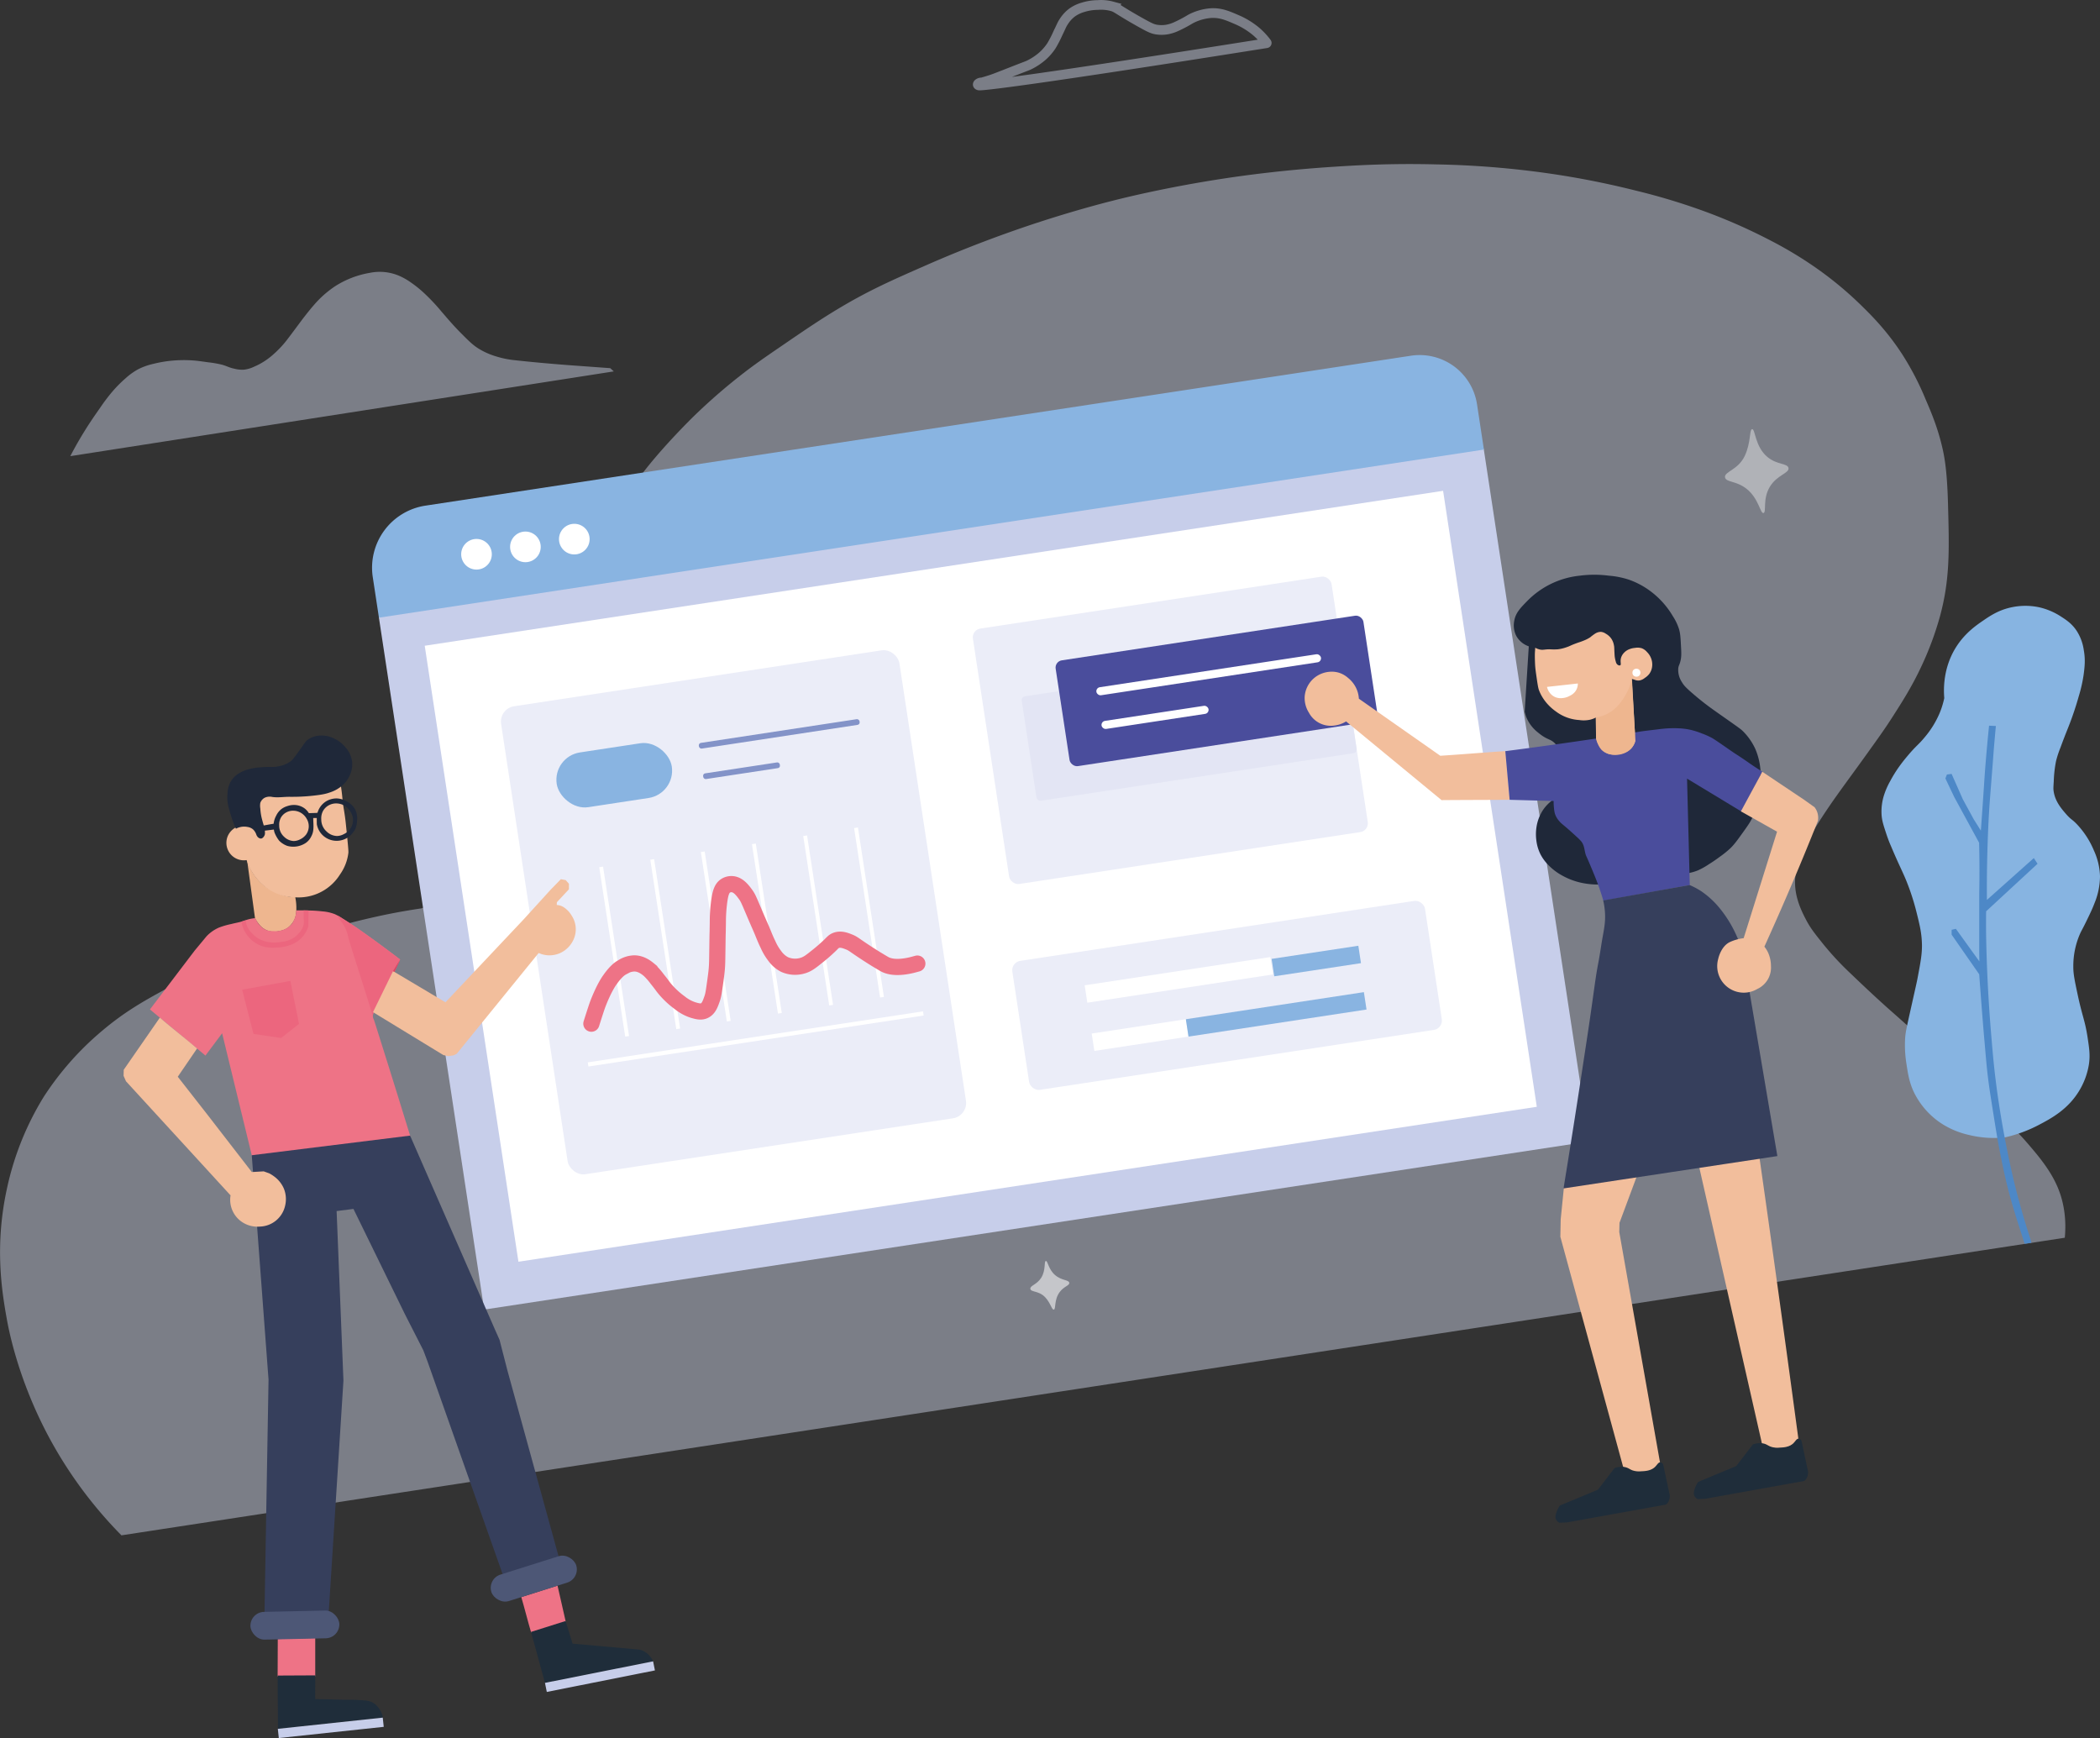 <svg xmlns="http://www.w3.org/2000/svg" viewBox="0 0 1298.3 1074.49"><rect x="0" y="0" width="1298.3" height="1074.49" fill="#333333" stroke="none"/><defs><style>.cls-1{fill:#d3d9ef;}.cls-1,.cls-6{opacity:0.45;}.cls-2{fill:#87b4e1;}.cls-3{fill:#4d88c7;}.cls-4,.cls-5,.cls-8{fill:#fff;}.cls-4{opacity:0.4;}.cls-5{opacity:0.56;}.cls-13,.cls-6{fill:none;stroke-miterlimit:10;}.cls-6{stroke:#d3d9ef;stroke-width:6px;}.cls-7{fill:#c7ceea;}.cls-9{fill:#89b4e1;}.cls-10{fill:#ebedf8;}.cls-11{fill:#e3e5f4;}.cls-12{fill:#4a4d9c;}.cls-13{stroke:#ee7386;stroke-linecap:round;stroke-width:10px;}.cls-14{fill:#8393c8;}.cls-15{fill:#1f2839;}.cls-16{fill:#f2be9c;}.cls-17{fill:#eeb68f;}.cls-18{fill:#1f2d3a;}.cls-19{fill:#363f5c;}.cls-20{fill:#ee7386;}.cls-21{fill:#ec667e;}.cls-22{fill:#4d5776;}.cls-23{fill:#d64565;}</style></defs><g id="Layer_2" data-name="Layer 2"><g id="graphic2"><path class="cls-1" d="M1276.54,765.2c1.4-14.92-2-25.48-4.36-31.08-4.55-10.83-12.25-19.81-18.42-27-2.36-2.75-4.25-4.77-5.06-5.62-37.61-39.86-79.31-76.22-79.31-76.22s-9.66-8.42-24.89-23.07a184.1,184.1,0,0,1-17.44-18.7c-5.19-6.48-7.79-9.72-10.55-15-3.23-6.23-8.75-17.26-6-30A51.23,51.23,0,0,1,1113,531a125.48,125.48,0,0,1,11.43-22.69c9-14.16,16.67-24,29.44-41.81,7.6-10.59,11.49-16,16.13-23.25,6-9.37,11.84-18.48,17.62-30.75a195,195,0,0,0,11.81-31.69c6.18-23,5.68-41,4.88-69.93-.54-19.58-2.14-28-3.19-32.82-2.89-13.13-7.14-23.09-10.69-31.31A174.3,174.3,0,0,0,1176,219c-9.55-14.71-19.19-24.23-26.07-30.94a222.83,222.83,0,0,0-27-22.31,243.44,243.44,0,0,0-28.68-17.25,343.59,343.59,0,0,0-43.5-18.94,393.27,393.27,0,0,0-39-11.62,531.13,531.13,0,0,0-54-10.69,562.28,562.28,0,0,0-69.94-5.62c-28.4-.72-49.86.6-63.75,1.5-30.67,2-54.79,5.31-67.88,7.31-35.2,5.38-61.33,11.88-68.43,13.69-6.32,1.6-26,6.69-51.38,15.18-14.81,5-37.08,12.94-63.56,24.57-21.15,9.28-35.21,15.46-53.63,26.43-12,7.15-22.61,14.42-35.25,23.07-11.38,7.78-17.91,12.27-26.62,19.12a357.26,357.26,0,0,0-28.5,24.94s-18.58,18.09-31.5,35.06c-13.79,18.12-53.63,81.65-32.44,150.94,4.22,13.8,14.93,41.13,43.88,67.5l-61.88,18-63,23.62-23.25,9c-6.72,1-13.75,2.19-21.05,3.66,0,0-10.69,2.15-21.93,5.06-75.79,19.61-116,41.63-116,41.63-12.55,6.87-24.71,13.61-38.95,25.73A183.59,183.59,0,0,0,27,678.15a179.9,179.9,0,0,0-22.78,57c-7.65,35.26-3,63.48-.14,79.59,1.17,6.67,6.54,35.52,24,69.61a264.66,264.66,0,0,0,47,64.83Z"/><path class="cls-2" d="M1239.71,703.12a85.37,85.37,0,0,0,20.62-7.59c7.61-4,18.44-9.68,25.5-21.85a45.19,45.19,0,0,0,5.63-15.75c.81-5.61.22-9.68-.85-16.68-1.6-10.49-3.23-12.74-6.18-26.63-1.79-8.39-2.68-12.67-2.63-17.06a49.74,49.74,0,0,1,4.31-20.63c.94-2,1.38-2.53,3.66-7.21s3.85-7.92,5.06-11.16a44.45,44.45,0,0,0,3.47-16.78,40.81,40.81,0,0,0-3.75-15.94,53.56,53.56,0,0,0-10.22-15.94c-3.44-3.68-3.67-2.84-6.94-6.56-3.11-3.55-7.32-8.48-7.87-15.28-.06-.67,0-2.11.19-5a76.92,76.92,0,0,1,1.4-12.47,61.54,61.54,0,0,1,2.72-8.34c3.81-10.39,4.87-12.22,7.41-19.41,2.15-6.11,3.41-10.53,3.84-12.09a90.76,90.76,0,0,0,3.1-13.6c.58-4.47,1.2-9.23.09-15.28a29.45,29.45,0,0,0-4.41-11.9c-3-4.55-6.7-6.89-9.84-8.91a41.61,41.61,0,0,0-13.31-5.62,41,41,0,0,0-17.07,0c-7.87,1.65-13.1,5.15-17.62,8.25-4.22,2.89-11.3,7.75-16.78,16.5-7.94,12.68-7.68,25.8-7.22,31.4a52.4,52.4,0,0,1-2.72,8.91,57.94,57.94,0,0,1-9.37,15.28c-4,4.88-5.09,4.9-11.16,12.19-1.84,2.21-3.29,4.07-4.78,6.18a80.76,80.76,0,0,0-5.44,8.82,46,46,0,0,0-3.66,8.25,33.4,33.4,0,0,0-1.59,13c.29,3.37,1.13,5.93,2.81,11.06,1.25,3.8,2.42,6.6,3,7.88,4.66,11.1,6.77,14.89,9.28,20.95a145.62,145.62,0,0,1,6.47,19.83c2,8,3.34,13.4,3.37,20.81,0,5.41-.87,10.17-2.67,19.69-.58,3.06-.77,3.75-4.08,18.56-3.06,13.67-3.44,15.53-3.66,19a72.28,72.28,0,0,0,.85,15.89c.89,5.91,1.68,11.13,4.5,17.16a48.43,48.43,0,0,0,18.28,20.25,52,52,0,0,0,15.75,6.33A63.8,63.8,0,0,0,1239.71,703.12Z"/><path class="cls-3" d="M1255.55,766.78c-1.44-4.34-3.07-9.49-4.78-15.33-2.41-8.23-4.11-14.87-5.06-18.7-.52-2.09-2.46-10-4.78-21.52-4.19-20.77-6.28-36.76-6.75-40.43-1.31-10.13-2-17.39-2.82-27.28-1.62-18.46-2.33-32.64-2.6-38.46-.9-19.65-.93-31.41-.91-34.8,0-2.85,0-5.23.07-6.9L1259.7,534l-2.32-3.51-29,25.87c-.08-10.89.05-20.88.3-29.81.19-6.49.45-15.58,1.22-27.47.17-2.53.33-4.75,2.07-26.81.18-2.28.52-7.38,1.12-14.25.34-3.91.64-7.1.84-9.19l-4.21-.19q-1.25,12.06-2.25,24.57c-.58,7.09-.78,11.36-1.88,27.09-.39,5.59-.72,10.18-.94,13.22l-4.4-7-6.75-12.38-6.94-15.7-2.91.38-.93,2.43,5.43,11.44L1223.56,521c.21,8.43.23,15.23.21,19.85,0,6.11-.13,8-.14,16.08,0,6.17,0,5.71,0,14,0,6.45,0,8.95,0,14.63,0,3.77.06,6.84.09,8.81l-14.53-20.16-2.63.61v3l17.07,24.52c.31,4.38.77,10.62,1.35,18.14s1.16,14.91,2,24.33c.91,10.51,1.37,15.77,2,20.81.8,6.63,1.61,11.74,3.24,21.94,1.88,11.78,2.93,18.35,4.78,27.56,1.06,5.27,2.37,11.75,4.5,20.11,2.46,9.68,5.27,18.32,7.73,26,1,3,1.93,6,2.5,7.72l4.13-.62A11.75,11.75,0,0,0,1255.55,766.78Z"/><path class="cls-4" d="M1090.25,317.16c2-.39-.63-8.45,3.8-16s12.19-8.56,11.67-11.81c-.48-3-7-1.88-12.94-6.75-7.87-6.45-7.54-17.5-9.56-17.29-1.76.18-.61,8.39-4.64,16.73-4.15,8.59-12.75,9.56-12.1,13.08.59,3.13,6.8,2,13.22,7C1087.43,308.2,1088.19,317.56,1090.25,317.16Z"/><path class="cls-5" d="M646.58,779.58c1.23-.19,1.44,4.91,5.58,8.58s8.67,2.94,8.9,4.92c.21,1.73-3.35,2.12-6,5.81-3.53,4.82-2.11,10.51-3.57,10.73-1.24.19-1.92-4-5.29-7.59-3.87-4.16-8.9-3.11-9.19-5.2s3.89-2.48,6.66-6.8C646.76,785.15,645.3,779.77,646.58,779.58Z"/><path class="cls-1" d="M43.46,282l336-52.39-2.17-2-26-1.89c-5.2-.4-18.52-1.44-32.7-3a57.75,57.75,0,0,1-11.88-2.39,44.57,44.57,0,0,1-11-4.92c-3.58-2.27-6-4.73-10.9-9.63-2.53-2.56-4.66-4.91-6.18-6.61-2.56-2.85-3.07-3.55-5.56-6.4a123.66,123.66,0,0,0-11.74-12.37,70.56,70.56,0,0,0-7-5.56,40.51,40.51,0,0,0-6.82-4,30.53,30.53,0,0,0-18.78-2.18,57.78,57.78,0,0,0-21.09,8A62.91,62.91,0,0,0,194,188.67c-2.07,2.35-4.5,5.45-5.41,6.61-1.63,2.07-2.19,2.86-6.61,8.79-4.65,6.22-5.41,7.19-6.68,8.65a65,65,0,0,1-5.63,5.76,45.36,45.36,0,0,1-5.9,4.64,41.16,41.16,0,0,1-6.54,3.52,19.69,19.69,0,0,1-6.4,1.9,18.51,18.51,0,0,1-5.77-.56c-3.66-.77-4.36-1.53-7.87-2.53a67.49,67.49,0,0,0-8.58-1.48c-4.48-.63-6.72-.95-9.14-1.13A80.85,80.85,0,0,0,106,223a74.36,74.36,0,0,0-11,1.9,39.59,39.59,0,0,0-9.84,3.52A40.92,40.92,0,0,0,77.49,234,77.68,77.68,0,0,0,69.55,242a111,111,0,0,0-7.46,9.84c-3.36,4.78-6.31,9-10.05,15.05C49.42,271.12,46.48,276.18,43.46,282Z"/><path class="cls-6" d="M605.23,52.83c1.43.36,30-2.63,177.78-26.12a.16.16,0,0,0,.11-.24,43.73,43.73,0,0,0-6.32-6.83,48.34,48.34,0,0,0-12.38-7.59c-5.51-2.39-9.87-4.27-15.75-3.94A32.37,32.37,0,0,0,736,11.77a82.47,82.47,0,0,1-8.44,4.5,24.1,24.1,0,0,1-6.19,2,20.27,20.27,0,0,1-6.47,0c-2.15-.36-3.73-1-9-3.93S696.64,9,696.64,9c-6.45-3.9-6.85-4.41-9-5.06a26.12,26.12,0,0,0-9-.84,31.3,31.3,0,0,0-9,1.4,21.52,21.52,0,0,0-7,3.38,21.22,21.22,0,0,0-5.06,5.62c-1.11,1.66-1.14,2.1-3.66,7.32A71,71,0,0,1,650,28.36a33.41,33.41,0,0,1-5.34,6.19,37.67,37.67,0,0,1-7.88,5.34c-1.54.8-1.57.69-8.43,3.38L619,46.92c-3.17,1.24-4.67,1.83-6.85,2.53S608.26,50.63,607,51h0a3,3,0,0,0-2.26.74S603.93,52.5,605.23,52.83Z"/><rect class="cls-7" x="262.84" y="326.88" width="690.96" height="433.21" transform="translate(-74.83 97.7) rotate(-8.65)"/><rect class="cls-8" x="287.94" y="349.11" width="636.84" height="385.2" transform="translate(-74.59 97.38) rotate(-8.65)"/><path class="cls-9" d="M264.33,266.1H880.63A35.89,35.89,0,0,1,916.53,302v28.25a0,0,0,0,1,0,0h-691a0,0,0,0,1,0,0V304.92a38.82,38.82,0,0,1,38.82-38.82Z" transform="translate(-38.36 89.29) rotate(-8.65)"/><rect class="cls-10" x="611.41" y="371.62" width="224.29" height="159.72" rx="5.47" transform="translate(-59.68 113.98) rotate(-8.65)"/><rect class="cls-11" x="635.1" y="415.38" width="200.21" height="65.31" rx="2.4" transform="translate(-59.03 115.7) rotate(-8.65)"/><rect class="cls-12" x="655.86" y="394.04" width="192.46" height="66.15" rx="4.52" transform="translate(-55.69 118) rotate(-8.65)"/><rect class="cls-8" x="677.05" y="414.61" width="140.44" height="5.03" rx="2.51" transform="translate(-54.25 117.16) rotate(-8.65)"/><rect class="cls-8" x="680.66" y="440.96" width="66.9" height="5.03" rx="2.51" transform="translate(-58.59 112.47) rotate(-8.65)"/><rect class="cls-10" x="629.6" y="575" width="258.07" height="80.67" rx="5.85" transform="translate(-83.93 121.13) rotate(-8.65)"/><rect class="cls-8" x="670.76" y="600.32" width="116.1" height="10.87" transform="translate(-82.83 116.53) rotate(-8.65)"/><rect class="cls-9" x="785.84" y="587.52" width="54.16" height="10.87" transform="matrix(0.99, -0.15, 0.15, 0.99, -79.95, 129.04)"/><rect class="cls-8" x="675.44" y="634.44" width="58.93" height="10.87" transform="translate(-88.24 113.32) rotate(-8.65)"/><rect class="cls-9" x="733.33" y="621.64" width="111.34" height="10.87" transform="translate(-85.35 125.83) rotate(-8.65)"/><rect class="cls-10" x="328.97" y="417.65" width="249.09" height="292.65" rx="9.59" transform="translate(-79.68 74.64) rotate(-8.65)"/><rect class="cls-8" x="362.41" y="640.97" width="209.64" height="2.6" transform="translate(-91.3 77.6) rotate(-8.65)"/><rect class="cls-8" x="378.48" y="535.34" width="2.4" height="105.96" transform="translate(-84.8 64.36) rotate(-8.72)"/><rect class="cls-8" x="410.05" y="530.7" width="2.4" height="105.96" transform="translate(-83.73 69.09) rotate(-8.72)"/><rect class="cls-8" x="441.31" y="525.97" width="2.4" height="105.96" transform="translate(-82.65 73.77) rotate(-8.72)"/><rect class="cls-8" x="472.91" y="521.09" width="2.4" height="105.96" transform="translate(-81.55 78.51) rotate(-8.72)"/><rect class="cls-8" x="504.6" y="516.08" width="2.4" height="105.96" transform="translate(-80.42 83.25) rotate(-8.72)"/><rect class="cls-8" x="536.05" y="511.16" width="2.4" height="105.96" transform="translate(-79.31 87.96) rotate(-8.72)"/><path class="cls-13" d="M365.61,632.86s2.88-9.21,4-12.19c3.65-9.45,6.6-13.76,7.5-15,3.7-5.27,6.32-7,7.59-7.67a14.26,14.26,0,0,1,7.5-2.4c4.36.07,7.5,2.66,9.19,4.06a43.22,43.22,0,0,1,4.88,5.55c3.16,3.9,3.18,4.26,4.87,6.27a51.63,51.63,0,0,0,9.19,8.5,25.26,25.26,0,0,0,8.44,4.53c2.42.68,4.49,1.26,6.56.36,2.79-1.2,3.84-4.32,5-7.66.54-1.61.82-2.92,1.5-7.76.73-5.18,1.09-7.78,1.31-10.34.25-3,.26-4.46.38-12.93.21-15.53.07-2.51.28-15.88a98,98,0,0,1,.84-13c.73-5.3,1.63-8.29,4.13-9.79a6.62,6.62,0,0,1,3.56-.92c3.91.08,6.63,3.68,8.53,6.27,1.64,2.24,2,3.29,5.91,12.47,3.49,8.14,3.08,7,4.59,10.62,1.34,3.25,2,5,3.47,8A33.59,33.59,0,0,0,479,591a17.23,17.23,0,0,0,6,5.26,16,16,0,0,0,10.78.83c3.3-.85,5.32-2.47,9.38-5.72a106.23,106.23,0,0,0,8.25-7.21c1.46-1.47,2.1-2.24,3.47-2.77,2.87-1.1,5.82.06,8.15,1s2.61,1.45,8.63,5.45c3.78,2.51,6.52,4.21,7.78,5,2,1.2,4.54,2.75,5.44,3.24,2.2,1.18,7,2.9,16.93.52,1-.25,3.32-.89,3.32-.89"/><rect class="cls-9" x="343.79" y="462.13" width="71.96" height="34.23" rx="17.11" transform="translate(-67.77 62.58) rotate(-8.65)"/><rect class="cls-14" x="431.52" y="451.9" width="100.5" height="3.56" rx="1.53" transform="translate(-62.77 77.64) rotate(-8.65)"/><rect class="cls-14" x="434.49" y="474.69" width="47.94" height="3.56" rx="1.48" transform="translate(-66.46 74.39) rotate(-8.65)"/><circle class="cls-8" cx="294.59" cy="342.66" r="9.47"/><circle class="cls-8" cx="324.83" cy="338.09" r="9.47"/><circle class="cls-8" cx="355.06" cy="333.3" r="9.47"/><g id="Girl"><path class="cls-15" d="M958.52,495.68a25.65,25.65,0,0,0-4.25,4.6,26.34,26.34,0,0,0-4.43,11.57,28.75,28.75,0,0,0,0,7.77,25.92,25.92,0,0,0,2.57,8.58,26.61,26.61,0,0,0,4.6,6.33,35.5,35.5,0,0,0,8.55,6.61,43.05,43.05,0,0,0,11.7,4.53,47.68,47.68,0,0,0,10.41,1.16,178.85,178.85,0,0,0,24.76-.78c6.84-.73,15.37-2.64,32.44-6.47a29.89,29.89,0,0,0,4.87-1.5,44.24,44.24,0,0,0,6.85-3.85c1.64-1,3.9-2.49,6.84-4.68a59.57,59.57,0,0,0,6.28-5.07c2.3-2.22,4-4.51,7.22-9,.88-1.21,3.24-4.48,4.5-6.46,5.46-8.6,8.39-21.69,6.84-34.22a41,41,0,0,0-3-11.63,37.35,37.35,0,0,0-7.59-11c-1.27-1.27-1.93-1.75-10.22-7.59-8-5.6-9-6.35-11.34-8.06-.55-.41-5-3.7-10.41-8.44-3.41-3-4.71-4.33-5.9-6.38a13.77,13.77,0,0,1-2.25-8.43c.19-1.85.69-2,1.31-4.41.72-2.81.62-5.13.37-9.66-.27-5-.4-7.55-1.22-10.31a32.33,32.33,0,0,0-3.75-7.87,52.46,52.46,0,0,0-14.06-15.66,50.2,50.2,0,0,0-13-6.94,53.21,53.21,0,0,0-12.66-2.53,69.41,69.41,0,0,0-17.81,0,53,53,0,0,0-32.81,15.94c-4.08,4.16-7,7.23-7.78,12.09a14.17,14.17,0,0,0,1.31,9.28,14,14,0,0,0,7.69,6.38l-2.53,40.31a20.79,20.79,0,0,0,1.31,4.22,23.4,23.4,0,0,0,7,8.81c5.45,4.55,7.28,3.71,10,6.28C969.23,467,966.8,488,958.52,495.68Z"/><path class="cls-16" d="M832.2,446a17.32,17.32,0,0,1-7.17,2.53,15.3,15.3,0,0,1-15.82-7.95,16.92,16.92,0,0,1-2.6-10.05,16.57,16.57,0,0,1,9.14-13.5,16.93,16.93,0,0,1,5.91-1.69,15.29,15.29,0,0,1,6.4.64,15.69,15.69,0,0,1,5.41,3.16,18,18,0,0,1,4.64,5.62,17.74,17.74,0,0,1,2,7.18l50.34,35.29c13.5-.86,26.74-2,40.24-2.88,1.1,9.89,1.66,20.2,2.77,30.09-14.35.11-27.89.1-42.23.22Z"/><path class="cls-12" d="M930.64,464.39q14.19-1.83,28.59-3.84,13.77-1.92,27.29-3.94a20.71,20.71,0,0,1,1.21,2.06c.75,1.45.65,1.7,1.13,2.53a9.32,9.32,0,0,0,3.19,3,11.88,11.88,0,0,0,2.72,1.5,10.18,10.18,0,0,0,3.28.75,11.36,11.36,0,0,0,4-.56,13.18,13.18,0,0,0,2.9-1.12,12.55,12.55,0,0,0,2.72-2,9.49,9.49,0,0,0,2.07-2.63,10.07,10.07,0,0,0,.75-2.06,16.81,16.81,0,0,0,.12-5.23l2.72-.47c2.87-.46,5.15-.69,7.56-1,5.92-.66,4.9-.65,7.13-.84a64.6,64.6,0,0,1,9.84-.28,41.2,41.2,0,0,1,6.84.84,45.54,45.54,0,0,1,7.22,2.25,48.18,48.18,0,0,1,6.38,2.81c.56.31,1.41.79,6.28,4.13,3.63,2.49,3.86,2.71,6.37,4.41s3.07,2,5.82,3.84c3.14,2.1,3.69,2.57,6.56,4.5,1.46,1,3.57,2.38,6.19,4l-12.75,24.75L1043,481.36l1.69,65.81-53.44,9.66c-1.25-4.29-2.46-7.77-3.37-10.22-1.41-3.82-2.87-7.3-4.22-10.5-3-7.25-3.12-6.82-3.56-8.63-.7-2.88-.7-4.79-2.35-7.12a29.69,29.69,0,0,0-3.18-3.19c-2.9-2.7-5.41-4.86-5.54-5-3.27-2.81-4-3.19-5.25-4.78a12.34,12.34,0,0,1-2.43-4.22,15.45,15.45,0,0,1-.57-3.09,41.93,41.93,0,0,1-.28-4.88l-27.18-.75Z"/><path class="cls-16" d="M986.75,455.46a13.23,13.23,0,0,0,1.13,4.29,12.56,12.56,0,0,0,2,3.09,10.59,10.59,0,0,0,4.36,3.1,11,11,0,0,0,4.15.56,16.13,16.13,0,0,0,5.13-.91,12.23,12.23,0,0,0,4.22-2.25,11,11,0,0,0,3.31-5.28l-2.11-38.32,1.62.49a5.79,5.79,0,0,0,3.16.43,7.41,7.41,0,0,0,3.16-1.55,10.91,10.91,0,0,0,2.75-2.46,9.58,9.58,0,0,0,1.82-4.92,10.61,10.61,0,0,0-.49-4.22,11,11,0,0,0-2.74-4.43,8,8,0,0,0-3.23-2.32,9,9,0,0,0-4.22-.21,11.39,11.39,0,0,0-3.17.7,9,9,0,0,0-3.72,2.46,7.45,7.45,0,0,0-1.76,3.24c-.55,2.28.35,3.88-.42,4.35-.56.34-1.46-.22-1.55-.28A3,3,0,0,1,999,409.2a19.2,19.2,0,0,1-.77-3.8c-.31-5.16-.16-5.19-.42-6.4a10.65,10.65,0,0,0-1.62-4.15,10.23,10.23,0,0,0-3.44-3.09,6.35,6.35,0,0,0-3-1.13,6.66,6.66,0,0,0-3.65,1.13,31.43,31.43,0,0,0-3,2.25,21,21,0,0,1-3.93,2c-2.21.93-2.57.9-5.21,1.89-3.33,1.26-3.21,1.48-5.55,2.25a23.77,23.77,0,0,1-5.35,1.27,35.62,35.62,0,0,1-4.78,0c-3.28-.05-4.25.58-6.25.14a10.39,10.39,0,0,1-2.89-1.12l-.21,3.16c-.07,2.34,0,4.91.14,7.66.16,2.36.44,4.29,1,8.16.78,5.5,1.11,6.53,1.4,7.31A25.5,25.5,0,0,0,954.2,432a29.17,29.17,0,0,0,3.16,3.93,31.11,31.11,0,0,0,4.5,3.87,26.6,26.6,0,0,0,14.48,5.34,18.14,18.14,0,0,0,6.75-.21,15.55,15.55,0,0,0,3.52-1.33Z"/><path class="cls-17" d="M986.61,443.58a23.63,23.63,0,0,0,9.95-4,28,28,0,0,0,6.33-6.68,37.2,37.2,0,0,0,3.69-6.36,38.78,38.78,0,0,0,2.25-6.33l1.93,32.45v6.08a10.5,10.5,0,0,1-1.86,3.52,11.06,11.06,0,0,1-3.83,3,14.13,14.13,0,0,1-5.17,1.41,14,14,0,0,1-3.94-.21,10.73,10.73,0,0,1-5.87-2.92A12.36,12.36,0,0,1,988,460.1a18.46,18.46,0,0,1-1.23-3.2C986.66,452.55,986.67,447.93,986.61,443.58Z"/><circle class="cls-8" cx="1011.7" cy="415.88" r="2.47"/><path class="cls-8" d="M956.41,424.66a9.3,9.3,0,0,0,1.58,3.45,8.59,8.59,0,0,0,3.48,2.85,8.79,8.79,0,0,0,4.26.63,11.25,11.25,0,0,0,4.81-1.44,9.09,9.09,0,0,0,3.06-2.29,8.08,8.08,0,0,0,1.72-3.55,7.54,7.54,0,0,0,.15-1.76Z"/><path class="cls-16" d="M1087.58,714.28q1.9,13.35,3.8,26.72,10.53,74.54,20.53,149.13a17.34,17.34,0,0,1-2.32,1.76,10.36,10.36,0,0,1-4.43,2.71,13.08,13.08,0,0,1-3.8.67A13.86,13.86,0,0,1,1096,895a21,21,0,0,1-3.52-1,20.63,20.63,0,0,1-3.16-1.48l-38.89-171.35Z"/><path class="cls-16" d="M1011.88,727.36,1001.23,756l-.14,5.67,25.41,143.72c-1,.5-1.68,1.34-2.66,1.84s-2.16,1.2-3.62,1.94a15.16,15.16,0,0,1-4.45,1.47,11.4,11.4,0,0,1-5.21-.18,16.5,16.5,0,0,1-7.08-3.61L964.67,764.59l.21-10.76,2-19.86Z"/><path class="cls-18" d="M1112,889.43c-1.31-.07-1.91,1.56-3.45,3-2.53,2.29-6,2.43-8.44,2.53a12.35,12.35,0,0,1-5.48-.63c-1.66-.65-2.4-1.45-4.29-1.9a10.74,10.74,0,0,0-3.66-.14,12.81,12.81,0,0,0-3,.71l-10.26,13.35-23.49,9.78a14.19,14.19,0,0,0-1.9,3.51c-.64,1.76-1.28,3.51-.49,5.14a4.57,4.57,0,0,0,2,2l4.85-.22,61.1-11a6.61,6.61,0,0,0,1-1,7.1,7.1,0,0,0,1.29-5l-4.06-19A2.54,2.54,0,0,0,1112,889.43Z"/><path class="cls-18" d="M1026.48,904.05c-1.31-.06-1.91,1.57-3.45,3-2.53,2.28-6,2.43-8.44,2.53a12.64,12.64,0,0,1-5.48-.63c-1.66-.65-2.4-1.46-4.29-1.9a10.24,10.24,0,0,0-3.66-.14,12.39,12.39,0,0,0-3,.7l-10.26,13.36-23.49,9.77a14,14,0,0,0-1.9,3.52c-.64,1.75-1.28,3.5-.49,5.13a4.46,4.46,0,0,0,2,2l4.85-.21,61.1-11a6.08,6.08,0,0,0,1-1,7.11,7.11,0,0,0,1.29-5l-4.06-19A2.55,2.55,0,0,0,1026.48,904.05Z"/><path class="cls-19" d="M1044.64,547.17c-17.89,3.16-35.59,6.34-53.48,9.51a45.28,45.28,0,0,1,1.15,8.54c.18,5.11-.55,8.76-1.55,14.34-.91,5.05-1.56,10.15-2.53,15.19-1.84,9.56-2.17,13.6-5.21,34.66-1,6.92-2.63,17.6-5.9,39-2.45,16-5.94,38.4-10.48,66.3l132.19-20-17.25-101.77a93.42,93.42,0,0,0-7.5-33.37,74.67,74.67,0,0,0-10.31-17.35,54,54,0,0,0-12-11.25A47.24,47.24,0,0,0,1044.64,547.17Z"/><path class="cls-16" d="M1089.52,477.12c-4.41,8.19-8.82,16.29-13.22,24.48,7.53,4.22,14.81,8.35,22.34,12.57L1078,580a28.58,28.58,0,0,0-4.6.94,26.51,26.51,0,0,0-4.22,1.6c-5.12,2.7-6.7,9.33-6.93,10.31a16.43,16.43,0,0,0,24.18,18.56,14.56,14.56,0,0,0,8.44-14.25,20.18,20.18,0,0,0-2-8.72,18.26,18.26,0,0,0-2.06-3.19l2.25-5q16.46-36.51,30.84-72.75a10.61,10.61,0,0,0-2.06-8.44l-6.28-4.5Z"/></g><g id="Boy"><path class="cls-17" d="M152.74,531.64l4.91,36a21.3,21.3,0,0,0,2,3.14,14.66,14.66,0,0,0,2.23,2.46,12.05,12.05,0,0,0,4.12,2.3,13,13,0,0,0,6.87,0,11.91,11.91,0,0,0,5.25-2.11,12.55,12.55,0,0,0,2.09-2.06,13.53,13.53,0,0,0,2-3.26,15,15,0,0,0,1-5.94,32,32,0,0,0-.68-7.52,23.23,23.23,0,0,1-2.48-.14,22.77,22.77,0,0,1-5.19-1.15,38.91,38.91,0,0,1-7.11-3,31,31,0,0,1-5.14-3.39,30.28,30.28,0,0,1-4.94-5.3A31.65,31.65,0,0,1,152.74,531.64Z"/><path class="cls-16" d="M152.46,531.71a34,34,0,0,0,3.76,8.06,33.4,33.4,0,0,0,11,10.75,32.12,32.12,0,0,0,16.14,4.26,30.14,30.14,0,0,0,26.82-14.14,29,29,0,0,0,5.21-13.5c.11-1.17-.4-6.18-1.41-16.2-.16-1.6-.33-3.28-.63-5.52-.47-3.52-.79-4.95-1.2-7.77-.49-3.41-.36-4-.91-8.3-.23-1.79-.45-3.26-.6-4.22a30.91,30.91,0,0,1-7.1,3.73c-1.93.71-4.88,1.58-13.43,2.11a107.19,107.19,0,0,1-12.45.35c-5.94-.28-9.39-1.11-13.43.91-1.08.55-2.66,1.06-3.51,2.54-.52.9-.62,1.8-.42,4.85a41.6,41.6,0,0,0,.7,6.89c1,3.66,2.3,4.44,2,7-.15,1.1-.65,2.84-1.62,3-.43.08-.89-.16-2.11-1.4-2.47-2.53-2.43-3.42-3.72-4.22s-2.59-.73-4.57-.64a11.92,11.92,0,0,0-5.42,1.41,11,11,0,0,0-4.85,5.48,10.8,10.8,0,0,0,11.78,14.59Z"/><path class="cls-15" d="M145.86,512.34a67,67,0,0,1-3.23-8.67c-1.36-4.55-2.27-7.62-2.07-11.72.13-2.64.31-6.21,2.67-9.65,3.08-4.49,8-6,10.55-6.75a35.43,35.43,0,0,1,7.6-1.18c6.21-.56,7.24.23,11.15-.7a17.54,17.54,0,0,0,7.45-3.23c.71-.57,1.36-1.19,5.82-7.46,3-4.23,3.32-4.8,4.5-5.67a13.93,13.93,0,0,1,7.08-2.53,17,17,0,0,1,8.85,1.64,20,20,0,0,1,7.18,5.39,16.77,16.77,0,0,1,4.22,8.63,15.73,15.73,0,0,1-.52,6.56,18.32,18.32,0,0,1-6.19,9.19,22.23,22.23,0,0,1-7.36,3.84c-1.37.49-3.76,1.23-10,1.88a118.5,118.5,0,0,1-14.3.7c-3.64-.05-7.32.62-10.92.09a7.28,7.28,0,0,0-4.78.52,5.9,5.9,0,0,0-2.63,3.14,10.26,10.26,0,0,0,0,3.47,34.58,34.58,0,0,0,.56,4.5c.24,1.26.52,2.28,1.08,4.31a35.48,35.48,0,0,1,1.08,4.36c.34,2.26.09,3-.1,3.42-.07.16-.91,2-2.34,2A3,3,0,0,1,159,517c-.56-.73-.43-1.05-1-2.15a7.69,7.69,0,0,0-1.68-2.21,6.84,6.84,0,0,0-3.33-1.4,10.26,10.26,0,0,0-4.5.09A10.14,10.14,0,0,0,145.86,512.34Z"/><path class="cls-15" d="M219.55,500.39a12.35,12.35,0,0,0-5.3-5,12.84,12.84,0,0,0-6-1.78,12.44,12.44,0,0,0-6.85,1.92,12.23,12.23,0,0,0-3.51,3.47,12.43,12.43,0,0,0-1.6,3.47l-.79.1-4.55.14a10.57,10.57,0,0,0-2.72-3,11,11,0,0,0-6.23-2.06,12.56,12.56,0,0,0-4.36.7,11.63,11.63,0,0,0-3.66,1.83,11.33,11.33,0,0,0-3.23,4.08,13.57,13.57,0,0,0-1.58,5c-2.95.44-5.45,1-8.41,1.43l-2.53.33.42,3.19,5.3-.71,5.36-.65a13.46,13.46,0,0,0,.36,1.73,20,20,0,0,0,2.9,5.14,13.49,13.49,0,0,0,5,3.21A13.9,13.9,0,0,0,189,521.15a10.31,10.31,0,0,0,3.41-4,11,11,0,0,0,1.08-2.85c.57-2.57.19-5.71.15-8.58h2.2c0,1.31,0,2.62.05,3.93a12.46,12.46,0,0,0,3.51,6.61,12.51,12.51,0,0,0,19.13-2c2-2.25,2.2-5.81,2.29-7.83A12,12,0,0,0,219.55,500.39ZM189,516.22a9.43,9.43,0,0,1-3.36,2.63,8.64,8.64,0,0,1-4,1.09,9,9,0,0,1-5.89-2.53,9.23,9.23,0,0,1-3.14-7,9.08,9.08,0,0,1,1.09-5,8.45,8.45,0,0,1,3-3,8.92,8.92,0,0,1,5.16-1.19,9.56,9.56,0,0,1,4.26,1.34,10,10,0,0,1,3.65,3.93,8.83,8.83,0,0,1-.79,9.79Zm27.18-3.38a10.08,10.08,0,0,1-3.61,2.83,9.16,9.16,0,0,1-4.26,1.16,9.51,9.51,0,0,1-6.32-2.71,9.91,9.91,0,0,1-3.37-7.56,9.7,9.7,0,0,1,1.16-5.35A9.12,9.12,0,0,1,203,498a9.5,9.5,0,0,1,5.54-1.28,10.35,10.35,0,0,1,4.58,1.44,10.73,10.73,0,0,1,3.91,4.22,9.48,9.48,0,0,1-.85,10.51Z"/><path class="cls-20" d="M253.74,702.71,155.8,714.8q-9.24-38-18.47-76-5.16,6.88-10.31,13.78L92.7,624.05l27.66-36.38,7.31-8.81a23.48,23.48,0,0,1,7.78-5.44,50.58,50.58,0,0,1,7.41-2.15c2.53-.63,3.32-.72,5.72-1.32s3.89-1.48,6.75-2c.9-.15,1.86-.3,2.34-.34a17.38,17.38,0,0,1,1.16,1.91,12.73,12.73,0,0,0,2.7,3.37,10.35,10.35,0,0,0,3,2,11.07,11.07,0,0,0,4.4.73,14.82,14.82,0,0,0,7.13-1.16,12.56,12.56,0,0,0,3.55-2.42,10.58,10.58,0,0,0,2.21-3.47,12,12,0,0,0,1.17-4.3c0-.58.14-1.13.14-1.47,3.27,0,5.72,0,7.8.1a78.23,78.23,0,0,1,8.34.53,27.27,27.27,0,0,1,7.62,1.68,30.34,30.34,0,0,1,4.82,2.71c3.44,2.14,5.16,3.22,8.23,5.31,2.69,1.83,4.82,3.37,9,6.36,1.5,1.08,3.59,2.59,6.33,4.61,3.26,2.39,7.35,5.44,12.09,9.07l-16.45,33a5.08,5.08,0,0,0,.35,4.5c.89,2.82,1.79,5.63,2.67,8.44Q244,671,253.74,702.71Z"/><path class="cls-21" d="M149.23,569.78a18.68,18.68,0,0,0,1.6,5.09,19.07,19.07,0,0,0,3.28,4.88,19.55,19.55,0,0,0,8.91,5.48,22.42,22.42,0,0,0,7.68.57,25.74,25.74,0,0,0,8-1.32,18.74,18.74,0,0,0,7.73-4.64,17.61,17.61,0,0,0,4.22-7.22c0-3.28.06-6.44.09-9.73-1,0-2-.06-3-.07,0,.66,0,1.61,0,2.82,0,3.61.25,4.19.05,5.53a10.92,10.92,0,0,1-2.54,5.2,15.18,15.18,0,0,1-5.39,4.36,18.82,18.82,0,0,1-6.18,1.6,23.34,23.34,0,0,1-7,.19,18,18,0,0,1-6.75-2.21,18.48,18.48,0,0,1-4.65-3.89,13.28,13.28,0,0,1-2.48-3.8,11.55,11.55,0,0,1-.89-3.72C151,569.21,150.13,569.52,149.23,569.78Z"/><path class="cls-21" d="M209.11,566.2c-.68.89,1.6,2.79,3.5,6a21.73,21.73,0,0,1,2.74,7.59c4.9,16,10.27,32.33,15.16,48.31-.32-2.91,12-22.78,16.83-34.91-20.42-15.54-29.41-21.35-33.39-23.94C214,569.23,209.48,566.41,209.11,566.2Z"/><path class="cls-21" d="M149.7,611.86l29.82-5.44L184.86,633l-11.06,8.72-17.07-2.53Q153.22,625.5,149.7,611.86Z"/><path class="cls-19" d="M155.65,714.19q49-6.09,97.88-12.13,26.19,59.78,52.31,119.52l3,6.75,4.92,19.12L345.5,962.77c-11.67,3.23-23.09,7.17-34.76,10.4-15.37-43.55-31-87.8-46.38-131.34l-2.63-7L250.3,812.39q-15.9-32.49-31.78-65l-10.41,1.31q2.12,52.41,4.22,104.82c-3,47.25-6.07,95.65-9.07,142.9-13.31.37-26.42,0-39.73.42.88-47.82,1.61-96.07,2.49-143.89C162.52,806.73,159.15,760.45,155.65,714.19Z"/><path class="cls-20" d="M344.69,980.27c-7.47,2.32-14.94,4.77-22.41,7.09,2.09,7.06,4,14.89,6.11,21.95,7-2,14.34-4.73,21.37-6.73C348.1,995.21,346.35,987.65,344.69,980.27Z"/><path class="cls-20" d="M171.73,1013.27l23.16-.65v23.74l-23.25.19C171.67,1029,171.7,1020.8,171.73,1013.27Z"/><rect class="cls-22" x="154.81" y="996.09" width="54.98" height="17.16" rx="8.58" transform="translate(-21.69 4.18) rotate(-1.24)"/><rect class="cls-22" x="302.47" y="967.4" width="54.98" height="17.16" rx="8.58" transform="translate(-278.31 144.46) rotate(-17.51)"/><path class="cls-18" d="M171.64,1035.88c7.62-.06,15.61-.07,23.24-.13.09,4.9-.08,9.77,0,14.67,12,.17,17.78.52,21,.45s6.2.13,9.22.35a18.85,18.85,0,0,1,3.3.51,10.21,10.21,0,0,1,5.06,3.38,13.93,13.93,0,0,1,3.28,6.75l-64.87,6.94C171.8,1057.83,171.67,1046.85,171.64,1035.88Z"/><path class="cls-18" d="M328.3,1008.89l21.37-6.75,4.31,14,41.07,3.66a11.11,11.11,0,0,1,2.81.93,12.83,12.83,0,0,1,5.91,6.38l-66.85,13.31Z"/><polygon class="cls-7" points="404.9 1032.69 338.06 1046 336.92 1040.39 403.77 1027.08 404.9 1032.69"/><rect class="cls-7" x="171.95" y="1065.31" width="65.24" height="5.72" transform="translate(-112.42 27.81) rotate(-6.1)"/><path class="cls-16" d="M230.61,625.73l43.5,26.54,3.09.65,3.19-.47,2-1L333,589.17l2,.75a16.34,16.34,0,0,0,3.66.66,16.59,16.59,0,0,0,7.31-1.22,16.87,16.87,0,0,0,8.63-8.53,15.34,15.34,0,0,0-1.32-15,14.77,14.77,0,0,0-3.18-3.75,10.35,10.35,0,0,0-3.28-2.06,8.82,8.82,0,0,0-2.61-.53l.07-1.72,7.46-8,0-3.41-2-2.25-3-.56-6.43,6.61-16.53,18.18L275.4,619.64,243,600.37Z"/><path class="cls-16" d="M98.84,629.11c7.54,6.51,15.53,12.71,23,19.09-3.86,5.68-8.07,11.79-11.93,17.47L128.15,689l27.52,35.58,7.36-.42,3.37,1.21a21.67,21.67,0,0,1,3,1.88,18.14,18.14,0,0,1,6.09,7.55,17.34,17.34,0,0,1,.8,10.5,16.46,16.46,0,0,1-15.57,13,17.23,17.23,0,0,1-10.4-2.39A16.55,16.55,0,0,1,142.54,739L77.9,668.48l-1.5-3.38.1-3.75Z"/><path class="cls-23" d="M243.83,600.88l-.85-.51q2.19-3.6,4.36-7.2l-.18.45q-.1.27-.3.72c-.06.15-.18.44-.5,1.17l-.44,1c-.13.29-.37.81-.79,1.7-.31.66-.71,1.52-1.22,2.54Z"/></g></g></g></svg>